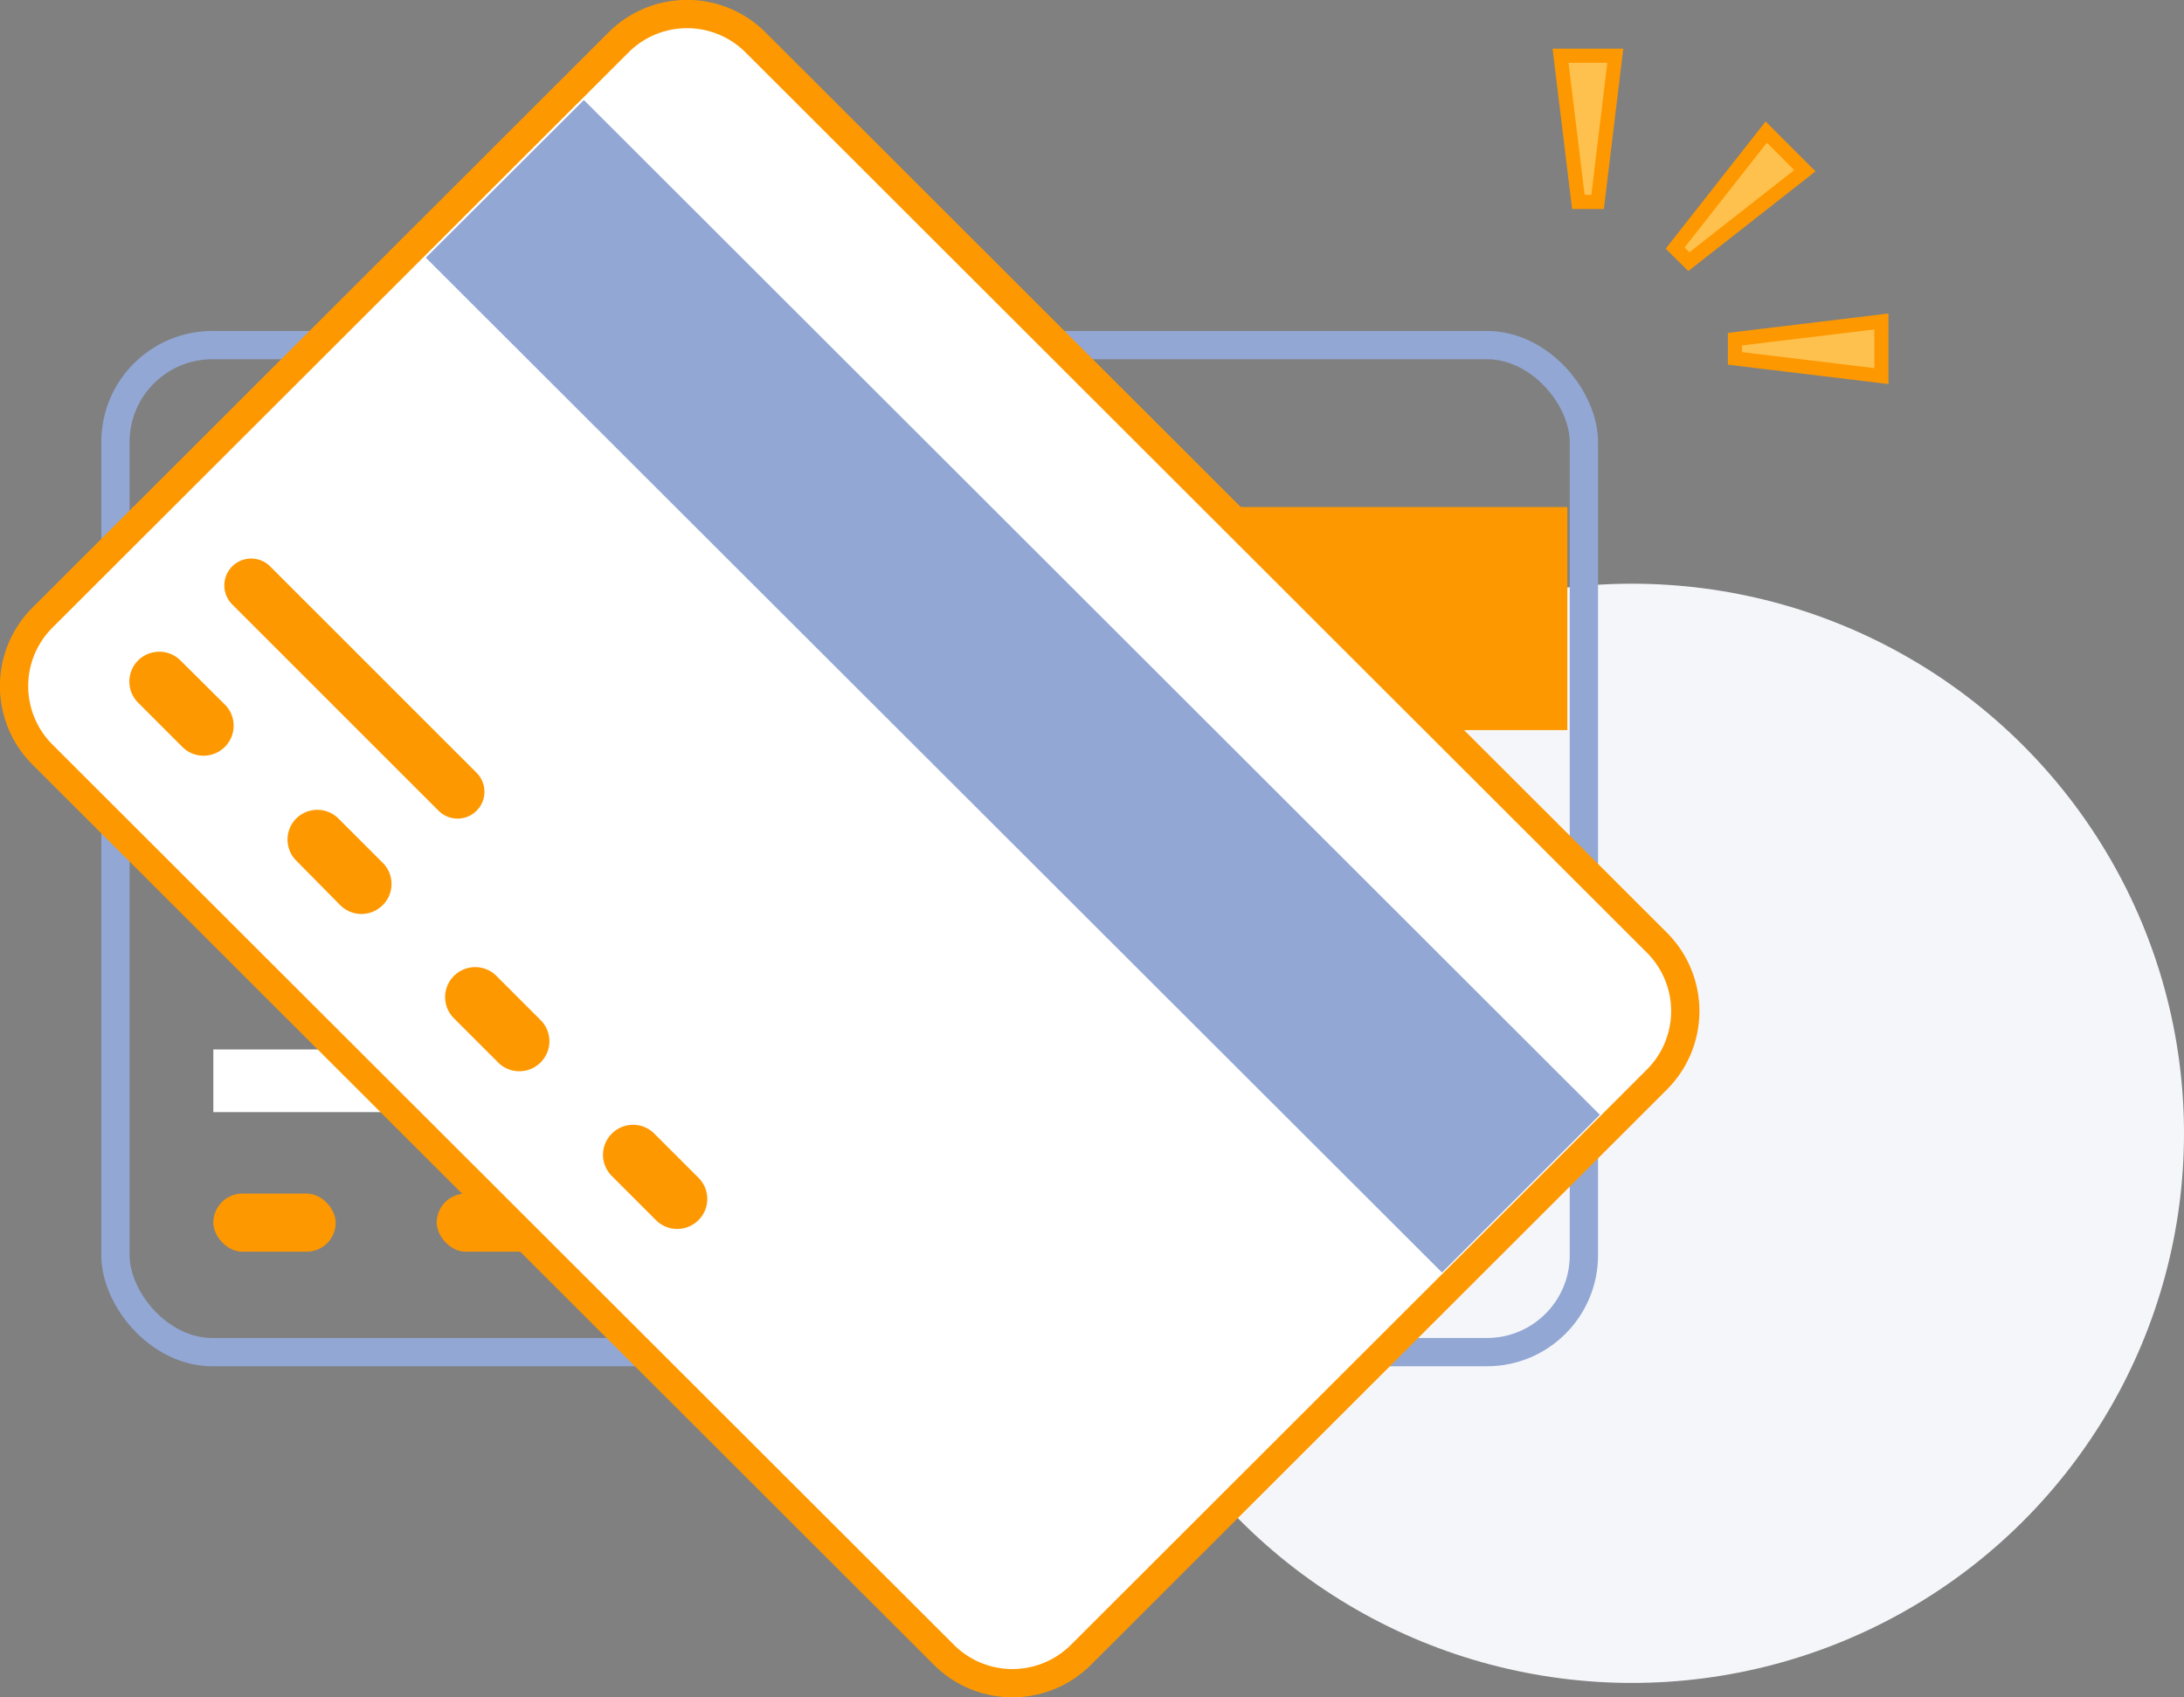 <svg viewBox="0 0 154.38 120" xmlns="http://www.w3.org/2000/svg"><rect x="0" y="0" width="154.38" height="120" fill="#808080" stroke="none"/><ellipse cx="115.36" cy="80.13" fill="#f5f6fa" rx="39.02" ry="38.86"/><rect fill="none" height="71.2" rx="6.85" stroke="#92a7d4" stroke-linecap="round" stroke-miterlimit="10" stroke-width="2" width="103.8" x="8.16" y="24.4"/><path d="M9.34 35.85h101.45v15.77H9.34z" fill="#fe9800"/><path d="M19.43 61.99h29.6v5.62h-29.6z" fill="#324a5e"/><path d="M81.63 66.47h21.73v21.71H81.63z" fill="#ffd05b"/><path d="M93.37 68.75v6.08h-5.41v-8.36h-1.3v11.29h-5.03v1.3h6.33v-2.93h6.7v-6.08h8.71v-1.3zm3.13 12.28h-5.3v-2.62h-1.29v4.97h-8.28v1.29h9.57v-2.35h4.65v5.86h1.3v-5.86h6.22v-1.29h-6.22z" fill="#f9b54c"/><path d="M104.79 56.22v7.56l5.52-3.78z" fill="#324a5e"/><rect fill="#fe9800" height="4.11" rx="2.06" width="8.65" x="15.08" y="84.39"/><path d="M15.08 74.2h24.44v4.43H15.08z" fill="#fff"/><rect fill="#fe9800" height="4.11" rx="2.06" width="8.65" x="30.87" y="84.39"/><path d="M46.65 85.64h8.65v2.59h-8.65zm15.79 0h8.65v2.59h-8.65z" fill="#84dbff"/><path d="M66.72 117L3 53.35a6.84 6.84 0 0 1 0-9.68L43.72 3a6.85 6.85 0 0 1 9.69 0l63.71 63.65a6.84 6.84 0 0 1 0 9.68L76.41 117a6.85 6.85 0 0 1-9.69 0z" fill="#fff" stroke="#fe9800" stroke-linecap="round" stroke-miterlimit="10" stroke-width="2"/><path d="M101.93 89.97L30.1 18.22 41.27 7.07l71.82 71.75z" fill="#92a7d4"/><path d="M94.36 88.92l-5.35 5.35 6.59 1.23z" fill="#fff"/><g fill="#fe9800"><path d="M9.77 49.69l3.12 3.12a2.12 2.12 0 0 0 3 0 2.11 2.11 0 0 0 0-3l-3.13-3.11a2.12 2.12 0 0 0-3 0 2.11 2.11 0 0 0 .01 2.99zm6.65-6.95L31 57.32a1.9 1.9 0 0 0 2.69 0 1.9 1.9 0 0 0 0-2.68L19.1 40.05a1.9 1.9 0 0 0-2.69 0 1.9 1.9 0 0 0 .01 2.69zm4.51 18.1L24.05 64a2.12 2.12 0 0 0 3 0 2.11 2.11 0 0 0 0-3l-3.12-3.12a2.12 2.12 0 0 0-3 0 2.11 2.11 0 0 0 0 2.96zm17.28 11.28L35.09 69a2.12 2.12 0 0 0-3 0 2.11 2.11 0 0 0 0 3l3.12 3.12a2.12 2.12 0 0 0 3 0 2.11 2.11 0 0 0 0-3zm5.04 8.03a2.11 2.11 0 0 0 0 3l3.12 3.12a2.12 2.12 0 0 0 3 0 2.11 2.11 0 0 0 0-3l-3.12-3.12a2.12 2.12 0 0 0-3 0z"/></g><path d="M114.18 3.94l-1.25 10.34h-1.36l-1.26-10.34zm18.81 18.79l-10.35 1.25v1.36l10.35 1.25zm-5.41-10.66l-8.2 6.43-.97-.96 6.44-8.2z" fill="#ffc14d" stroke="#fe9800" stroke-miterlimit="10"/></svg>